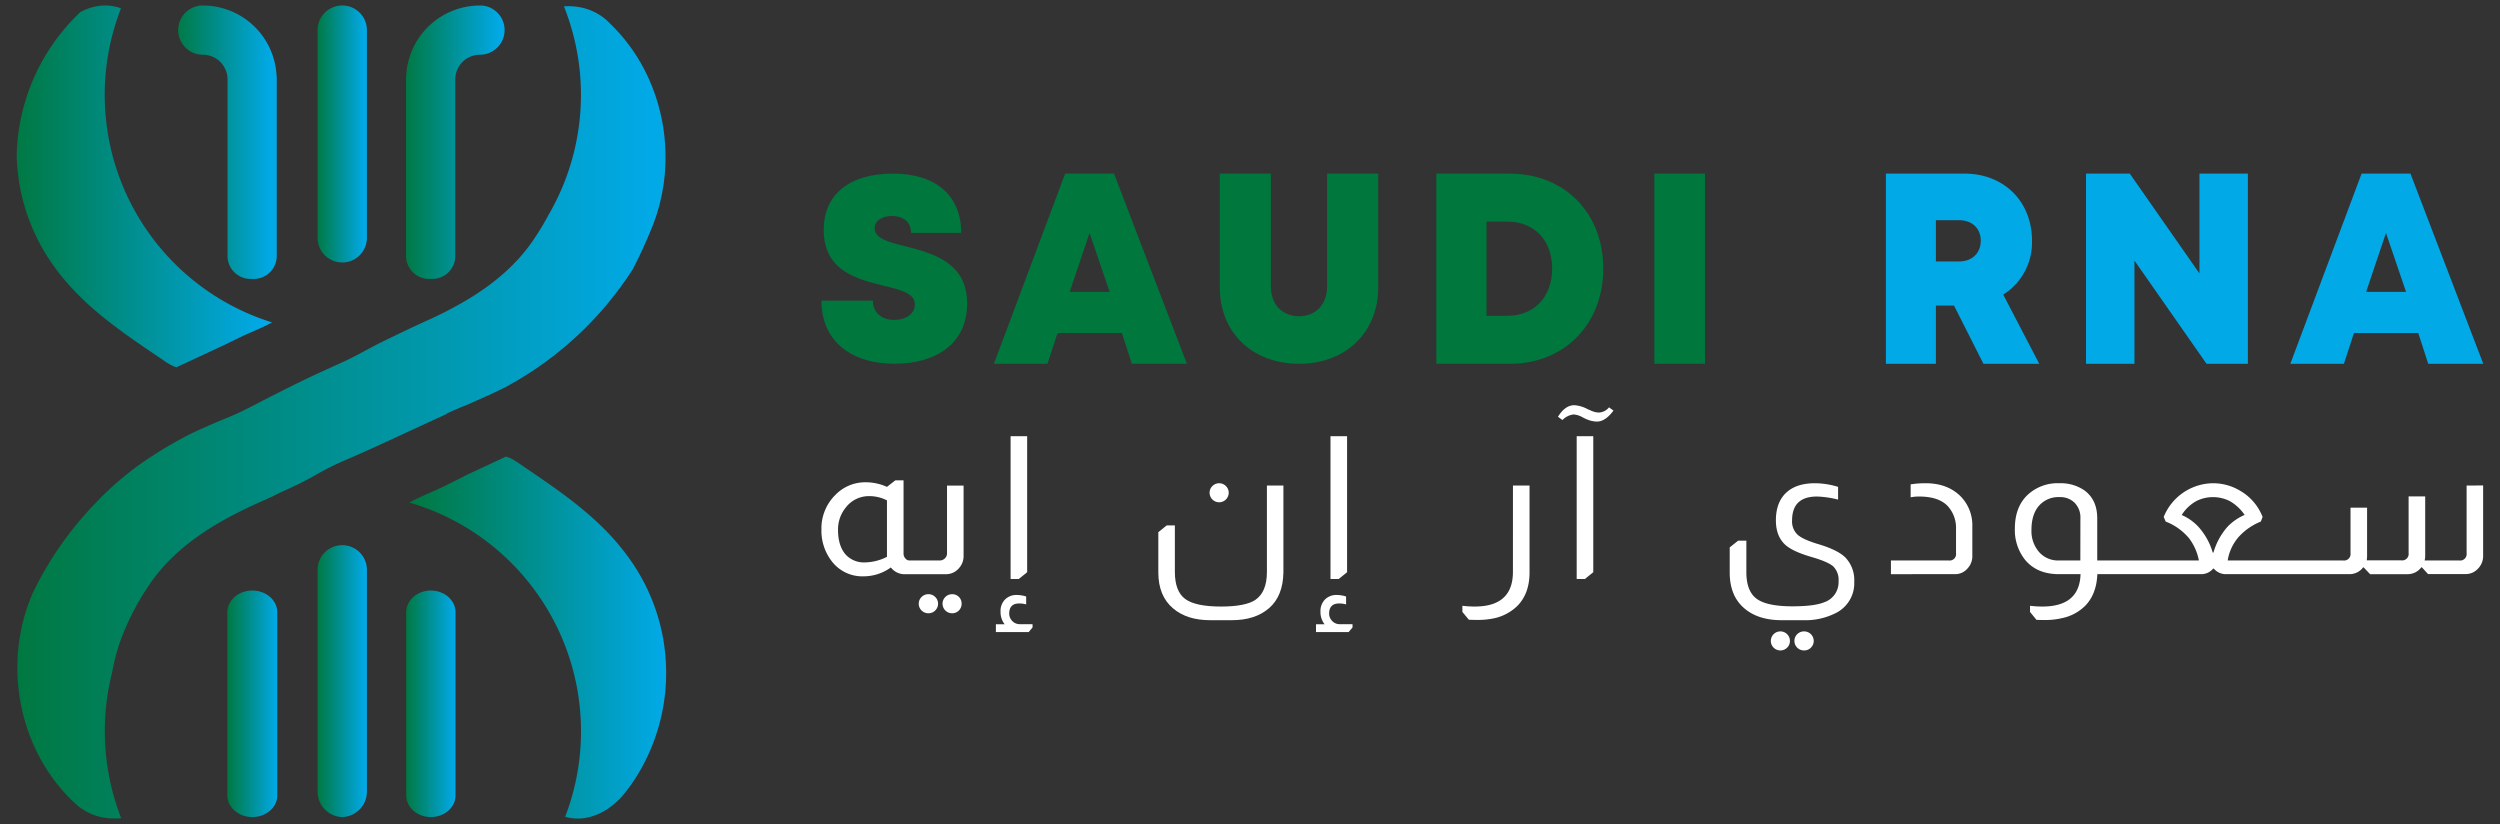 <svg id="Layer_1" data-name="Layer 1" xmlns="http://www.w3.org/2000/svg" xmlns:xlink="http://www.w3.org/1999/xlink" viewBox="0 0 810.83 267.27"><rect x="0" y="0" width="810.83" height="267.27" fill="#333333" stroke="none"/><defs><style>.cls-1{fill:url(#linear-gradient);}.cls-2{fill:url(#linear-gradient-2);}.cls-3{fill:url(#linear-gradient-3);}.cls-4{fill:url(#linear-gradient-4);}.cls-5{fill:url(#linear-gradient-5);}.cls-6{fill:url(#linear-gradient-6);}.cls-7{fill:url(#linear-gradient-7);}.cls-8{fill:url(#linear-gradient-8);}.cls-9{fill:url(#linear-gradient-9);}.cls-10{fill:#00773d;}.cls-11{fill:#01a9e7;}.cls-12{fill:#fff;}</style><linearGradient id="linear-gradient" x1="85.57" y1="60.46" x2="2.81" y2="60.46" gradientUnits="userSpaceOnUse"><stop offset="0" stop-color="#01a9e7"/><stop offset="1" stop-color="#00773d"/></linearGradient><linearGradient id="linear-gradient-2" x1="215.41" y1="206.78" x2="132.12" y2="206.78" xlink:href="#linear-gradient"/><linearGradient id="linear-gradient-3" x1="211.52" y1="133.76" x2="1.29" y2="133.76" xlink:href="#linear-gradient"/><linearGradient id="linear-gradient-4" x1="118.17" y1="43.45" x2="102.19" y2="43.45" xlink:href="#linear-gradient"/><linearGradient id="linear-gradient-5" x1="162.25" y1="46.15" x2="130.28" y2="46.15" xlink:href="#linear-gradient"/><linearGradient id="linear-gradient-6" x1="87.85" y1="46.15" x2="55.88" y2="46.15" xlink:href="#linear-gradient"/><linearGradient id="linear-gradient-7" x1="118.44" y1="220.68" x2="102.45" y2="220.68" xlink:href="#linear-gradient"/><linearGradient id="linear-gradient-8" x1="89.63" y1="228.29" x2="73.41" y2="228.29" xlink:href="#linear-gradient"/><linearGradient id="linear-gradient-9" x1="147.28" y1="228.29" x2="131.29" y2="228.29" xlink:href="#linear-gradient"/></defs><path class="cls-1" d="M49,114.14l4.52,3.06a15,15,0,0,0,3.66,1.93l4-1.86,12.19-5.68c1.36-.68,2.74-1.34,4.11-2,2.37-1.18,4.86-2.18,7.36-3.33,1.13-.52,2.27-1.08,3.4-1.69A77.29,77.29,0,0,1,39.24,2.71a14.8,14.8,0,0,0-8.07-.64,17.84,17.84,0,0,0-5.1,1.85l-.25.23,0,0A65.94,65.94,0,0,0,5.41,50.24v.06a63.82,63.82,0,0,0,12,35.93C25.79,98,37.25,106.18,49,114.14Z"/><path class="cls-2" d="M204,181c-8.11-11.36-19.09-19.4-30.39-27.11L168,150.07c-.3-.21-.59-.39-.88-.57h0a11.9,11.9,0,0,0-3-1.42l-1.48.69h0l-3.5,1.63-7.85,3.67c-2.37,1.28-4.82,2.43-7.24,3.63-3.62,1.8-7.49,3.19-11.27,5.3a77.28,77.28,0,0,1,50.52,101.91,14.66,14.66,0,0,0,5.93.46,18.55,18.55,0,0,0,8.62-3.57,25.22,25.22,0,0,0,3.9-3.5c1.26-1.52,2.46-3.09,3.57-4.71A63.56,63.56,0,0,0,204,181Z"/><path class="cls-3" d="M151.57,131.27c2-.89,3.92-1.76,5.88-2.63,2.27-1,4.51-2.07,6.7-3.19a112.22,112.22,0,0,0,41-38c2.22-4.18,4.19-8.57,6.07-13.1,9.37-22.43,4.28-49.48-13-66.36-.33-.33-.68-.65-1-1a18,18,0,0,0-8-4.4,20.48,20.48,0,0,0-6.32-.53A77.35,77.35,0,0,1,178,69.54a90.78,90.78,0,0,1-5,8.27c-5.12,7.58-12,13.46-19.63,18.29h0A123.7,123.7,0,0,1,138.42,104c-4.62,2.1-9.18,4.31-13.74,6.51-4.2,2-8.24,4.45-12.49,6.45-3.48,1.63-7,3.17-10.48,4.8-4.56,2.13-9.06,4.41-13.56,6.68s-8.83,4.71-13.38,6.61c-4.35,1.8-8.7,3.62-12.94,5.66a130.19,130.19,0,0,0-12.34,7.11,98.74,98.74,0,0,0-18.67,15.52c-.76.78-1.51,1.58-2.24,2.39a111.49,111.49,0,0,0-18.22,27.14l0,.07-.09.2c-9.07,21.71-4.59,47.76,11.36,64.72.84.9,1.71,1.77,2.64,2.62a17.89,17.89,0,0,0,9.34,4.69,21.63,21.63,0,0,0,5.7.19,77.45,77.45,0,0,1-2.93-47.3,62.73,62.73,0,0,1,3.74-13,83.25,83.25,0,0,1,8.33-15.43c8.29-12.27,21.1-20.08,34.6-26.21l5.6-2.54h0c1.12-.58,2.25-1.14,3.4-1.67l1-.44c3-1.37,5.9-2.78,8.75-4.39a92.8,92.8,0,0,1,9.53-4.86c3.53-1.49,7-3.07,10.52-4.65,7.67-3.52,15.33-7.09,23-10.6C144.43,134.22,149,132.27,151.57,131.27Z"/><path class="cls-4" d="M111,1.78a8,8,0,0,0-8,8V77.13a8,8,0,0,0,16,0V9.78A8,8,0,0,0,111,1.78Z"/><path class="cls-5" d="M163.66,9.75a8,8,0,0,1-8,8,8,8,0,0,0-8,8V83a7.46,7.46,0,0,1-7.47,7.47h-1.05A7.47,7.47,0,0,1,131.69,83V25.22a6.93,6.93,0,0,1,.08-1A23.94,23.94,0,0,1,155,1.8h1.4A8,8,0,0,1,163.66,9.75Z"/><path class="cls-6" d="M57.79,9.75a8,8,0,0,0,8,8,8,8,0,0,1,8,8V83a7.47,7.47,0,0,0,7.48,7.47h1A7.46,7.46,0,0,0,89.76,83V25.22a5.81,5.81,0,0,0-.08-1A23.94,23.94,0,0,0,66.48,1.8h-1.4A8,8,0,0,0,57.79,9.75Z"/><path class="cls-7" d="M111,265a8.26,8.26,0,0,1-8-8.51V184.82a8,8,0,1,1,16,0v71.71A8.27,8.27,0,0,1,111,265Z"/><path class="cls-8" d="M81.83,265c-4.48,0-8.11-3.16-8.11-7.05V198.58c0-3.89,3.63-7.05,8.11-7.05s8.1,3.16,8.1,7.05V258C89.93,261.88,86.3,265,81.83,265Z"/><path class="cls-9" d="M139.74,265c-4.41,0-8-3.16-8-7.05V198.58c0-3.89,3.58-7.05,8-7.05s8,3.16,8,7.05V258C147.73,261.88,144.16,265,139.74,265Z"/><path class="cls-10" d="M293.69,79.89c-5.54-1.39-10-2.5-10-5.84,0-2.74,2.78-4,5.67-4,3.36,0,6.13,1.75,6.13,5.47h16.26c0-12-8.09-19.21-22.2-19.21-13.88,0-22.39,6.63-22.39,18.22,0,13.4,10.86,16,19.36,18.12,5.61,1.36,10.19,2.43,10.19,6.12,0,3.22-3.25,5-6.64,5-3.7,0-6.94-2-6.94-6.25H266.42c0,12.83,9.31,20.45,23.72,20.45,13.66,0,23.54-6.68,23.54-19.53C313.68,85,302.35,82.13,293.69,79.89Z"/><path class="cls-10" d="M345.46,56.31,322.35,118h17.37L343,108h20.86l3.24,10h17.86L361.31,56.31Zm1.47,38.36,6.45-19.11,6.5,19.11Z"/><path class="cls-10" d="M430.42,92.88c0,5.88-3.71,9.68-9.12,9.68s-9.12-3.8-9.12-9.68V56.31H395.61V93.19c0,14.8,10.69,24.8,25.69,24.8S447,108,447,93.19V56.31H430.42Z"/><path class="cls-10" d="M489.66,56.31H465.85V118h23.81C507.43,118,520,105.09,520,87.1S507.48,56.31,489.66,56.31Zm-.76,46.11h-6.77V71.87h6.77c8.71,0,14.52,6.07,14.52,15.23S497.61,102.42,488.9,102.42Z"/><rect class="cls-10" x="536.55" y="56.31" width="16.43" height="61.68"/><path class="cls-11" d="M659.05,78.13c0-12.89-9.2-21.82-21.88-21.82H611.66V118h16.21V99.11h5.88L643.3,118h18.1L649.71,95.55A20,20,0,0,0,659.05,78.13ZM635.28,84.8h-7.41V71.41h7.41c4.53,0,7.14,2.82,7.14,6.67S639.81,84.8,635.28,84.8Z"/><polygon class="cls-11" points="713.35 88.67 690.75 56.3 676.56 56.3 676.56 117.99 692.27 117.99 692.27 84.51 715.65 117.99 729.06 117.99 729.06 56.3 713.35 56.3 713.35 88.67"/><path class="cls-11" d="M781.79,56.31H765.94L742.82,118H760.2l3.26-10h20.86l3.24,10h17.85ZM767.41,94.67l6.44-19.11,6.51,19.11Z"/><path class="cls-12" d="M307.15,179.41a2.16,2.16,0,0,1-.63,1.62,2.33,2.33,0,0,1-1.77.75h-9.81a1.67,1.67,0,0,1-1.26-.62,2.36,2.36,0,0,1-.63-1.75V155.79h-2.66l-2.72,2.12a16.67,16.67,0,0,0-6.76-1.49,13.44,13.44,0,0,0-9.93,4.06,15.23,15.23,0,0,0-4.56,11.31,16.09,16.09,0,0,0,3.17,10,12.43,12.43,0,0,0,10.49,5.13,15.13,15.13,0,0,0,8.86-2.88,5.52,5.52,0,0,0,4.61,2.19h13.22a5.43,5.43,0,0,0,4.24-1.94,5.76,5.76,0,0,0,1.51-4v-22.8h-5.37Zm-19.48,1.19a16.33,16.33,0,0,1-7.14,1.81,8.06,8.06,0,0,1-6.33-2.63c-1.6-1.91-2.4-4.54-2.4-7.87a11.18,11.18,0,0,1,2.47-7.25,9.44,9.44,0,0,1,7.77-3.75,12.53,12.53,0,0,1,5.63,1.38Z"/><path class="cls-12" d="M301.14,192.72a3.08,3.08,0,0,0-2.24.9,3,3,0,0,0-.92,2.16,3,3,0,0,0,.92,2.22,3.08,3.08,0,0,0,2.24.9,3,3,0,0,0,2.18-.9,3,3,0,0,0,.92-2.22,3,3,0,0,0-.92-2.16A3,3,0,0,0,301.14,192.72Z"/><path class="cls-12" d="M308.79,192.72a3,3,0,0,0-2.18.9,3,3,0,0,0-.91,2.16,3.09,3.09,0,0,0,3.09,3.12A3,3,0,0,0,311,198a3.07,3.07,0,0,0,.88-2.22,3,3,0,0,0-3.1-3.06Z"/><polygon class="cls-12" points="333.14 185.59 333.14 141.48 327.77 141.48 327.77 187.78 330.42 187.78 333.14 185.59"/><path class="cls-12" d="M328.14,201.22a3.43,3.43,0,0,1-.82-2.19q0-3.32,3.29-3.31a8.18,8.18,0,0,1,2.21.31v-2.56a9.8,9.8,0,0,0-3-.5,5.19,5.19,0,0,0-3.86,1.47,5.28,5.28,0,0,0-1.45,3.9,6.45,6.45,0,0,0,1.33,4.13H323V205h10.63l1.26-1.5v-1.06h-4.05A3.35,3.35,0,0,1,328.14,201.22Z"/><path class="cls-12" d="M410.9,185.53q0,6.5-3.79,9.06-3.23,2.13-11.13,2.13-8.28,0-11.6-2.47t-3.33-8.72V170.41H378.4l-2.72,2.19v13.06q0,7.62,4.81,11.68,4.49,3.81,12,3.81h7q7.65,0,12.14-3.93t4.62-11.56V157.48H410.9Z"/><path class="cls-12" d="M395.41,162.91a3.11,3.11,0,0,0,3.1-3.12,3,3,0,0,0-.92-2.16,3.09,3.09,0,0,0-4.36,0,3,3,0,0,0-.92,2.16,3.11,3.11,0,0,0,3.1,3.12Z"/><polygon class="cls-12" points="436.9 185.59 436.9 141.48 431.52 141.48 431.52 187.78 434.18 187.78 436.9 185.59"/><path class="cls-12" d="M431.9,201.22a3.37,3.37,0,0,1-.82-2.19c0-2.21,1.09-3.31,3.29-3.31a8.29,8.29,0,0,1,2.21.31v-2.56a9.86,9.86,0,0,0-3-.5,5.17,5.17,0,0,0-3.85,1.47,5.29,5.29,0,0,0-1.46,3.9,6.45,6.45,0,0,0,1.33,4.13h-2.78V205H437.4l1.27-1.5v-1.06h-4.05A3.32,3.32,0,0,1,431.9,201.22Z"/><path class="cls-12" d="M490.69,185.47q0,11.25-12.39,11.25a30.7,30.7,0,0,1-4-.25v2L476.4,201q1.39.06,2.91.06a24.42,24.42,0,0,0,4.43-.37,15.46,15.46,0,0,0,8.34-4.13q4-4,4-10.93V157.48h-5.38Z"/><polygon class="cls-12" points="511.37 187.78 514.03 187.78 516.75 185.59 516.75 141.48 511.37 141.48 511.37 187.78"/><path class="cls-12" d="M518.58,133.8a6.41,6.41,0,0,1-2.28-.5l-1.45-.63a10.45,10.45,0,0,0-4.24-1.25q-3,0-5.31,3.75l1.45,1.06a6,6,0,0,1,3.61-1.81,6.9,6.9,0,0,1,2.72.81,15,15,0,0,0,2,.94,8.68,8.68,0,0,0,2.84.56c1.82,0,3.61-1.18,5.38-3.56l-1.45-1.06A4.4,4.4,0,0,1,518.58,133.8Z"/><path class="cls-12" d="M589.7,176.47q-5-1.5-6.73-3.09a5.9,5.9,0,0,1-1.74-4.59q0-7.75,8.09-7.75a31,31,0,0,1,6.83,1v-4.13a25.94,25.94,0,0,0-7.52-1.18q-5.57,0-8.79,2.62-3.86,3.14-3.86,9.44c0,3.37,1,6,3,7.87q2.47,2.25,8.79,4.06c3.42,1,5.69,2,6.83,3a6.21,6.21,0,0,1,1.71,4.81,6.87,6.87,0,0,1-4.68,6.81c-2.15.88-5.59,1.31-10.31,1.31q-8.28,0-11.6-2.46c-2.22-1.65-3.32-4.53-3.32-8.66V175.35h-2.66L561,177.54v8.12q0,7.31,4.37,11.31,4.54,4.18,12.45,4.18h7a21.92,21.92,0,0,0,10.69-2.37,10.79,10.79,0,0,0,5.88-10.12,10.58,10.58,0,0,0-2.91-7.88Q596,178.35,589.7,176.47Z"/><path class="cls-12" d="M577.43,204.78a3.09,3.09,0,0,0-3.09,3.12,3,3,0,0,0,.91,2.16,3.1,3.1,0,0,0,4.37,0,3,3,0,0,0,.91-2.16,3.09,3.09,0,0,0-3.1-3.12Z"/><path class="cls-12" d="M585.15,204.78a3.1,3.1,0,0,0-2.25.9,3,3,0,0,0-.91,2.22,3,3,0,0,0,.91,2.16,3.1,3.1,0,0,0,2.25.9,3,3,0,0,0,2.18-.9,3,3,0,0,0,.92-2.16,3.11,3.11,0,0,0-3.1-3.12Z"/><path class="cls-12" d="M624.55,156.73a30,30,0,0,0-4.87.37v4.19a14.63,14.63,0,0,1,3-.25q6.08.06,9,3.06a10.46,10.46,0,0,1,2.72,7.37v7.94a2.08,2.08,0,0,1-2.34,2.37H613.29v4.44H634.1a5.22,5.22,0,0,0,4-1.81,5.8,5.8,0,0,0,1.59-4.13v-9.56a13.36,13.36,0,0,0-3.86-9.81Q631.57,156.73,624.55,156.73Z"/><path class="cls-12" d="M800,157.48v21.93a2.11,2.11,0,0,1-2.4,2.37H786.38a5.8,5.8,0,0,0,.19-1.5V161h-5.38v18.37a2.11,2.11,0,0,1-2.4,2.37H767.6a8.6,8.6,0,0,0,.12-1.5V164.66h-5.37v14.75a2.11,2.11,0,0,1-2.41,2.37H722.51a15.26,15.26,0,0,1,3.6-7.68,19.41,19.41,0,0,1,7.15-4.94l.57-1.5a16.79,16.79,0,0,0-7.4-8.56,17,17,0,0,0-8.6-2.37,17.44,17.44,0,0,0-16.07,10.93l.64,1.5A18.58,18.58,0,0,1,710,174.6a17.38,17.38,0,0,1,3.17,7.18H680.2V168.1c0-3.92-1.33-6.89-4-8.94a13.5,13.5,0,0,0-8.23-2.43,14.29,14.29,0,0,0-10.18,3.62q-4.29,3.94-4.3,11a15.45,15.45,0,0,0,3.23,10.12q3.85,4.75,11.07,4.75h7q-.32,10.5-12.39,10.5a31.76,31.76,0,0,1-4-.25v2l2.09,2.56q1.39.06,2.91.06a23.56,23.56,0,0,0,5.44-.62,14.93,14.93,0,0,0,7.4-3.94q3.72-3.75,4-10.31h33.9a5,5,0,0,0,3.66-1.81H718a5.16,5.16,0,0,0,3.67,1.81H762a5.48,5.48,0,0,0,4.43-2.19h.19l2.08,2.19h12.15A5.46,5.46,0,0,0,785.3,184h.19l2,2.19h12.2a5.37,5.37,0,0,0,4-1.75,5.85,5.85,0,0,0,1.67-4.19v-22.8Zm-125.28,24.3h-7a8.18,8.18,0,0,1-6.39-2.75,10.35,10.35,0,0,1-2.46-7.18c0-3.33.81-5.94,2.43-7.81a8.34,8.34,0,0,1,6.67-2.81,6.6,6.6,0,0,1,4.87,1.81,6.76,6.76,0,0,1,1.9,5.06Zm43.13-2.56h-.19a21.52,21.52,0,0,0-4.43-8.12,16,16,0,0,0-5.63-4.06,12.92,12.92,0,0,1,4.94-4.63,12.08,12.08,0,0,1,10.68.13A14.51,14.51,0,0,1,728,167a17.08,17.08,0,0,0-5.57,3.87A21.71,21.71,0,0,0,717.89,179.22Z"/></svg>